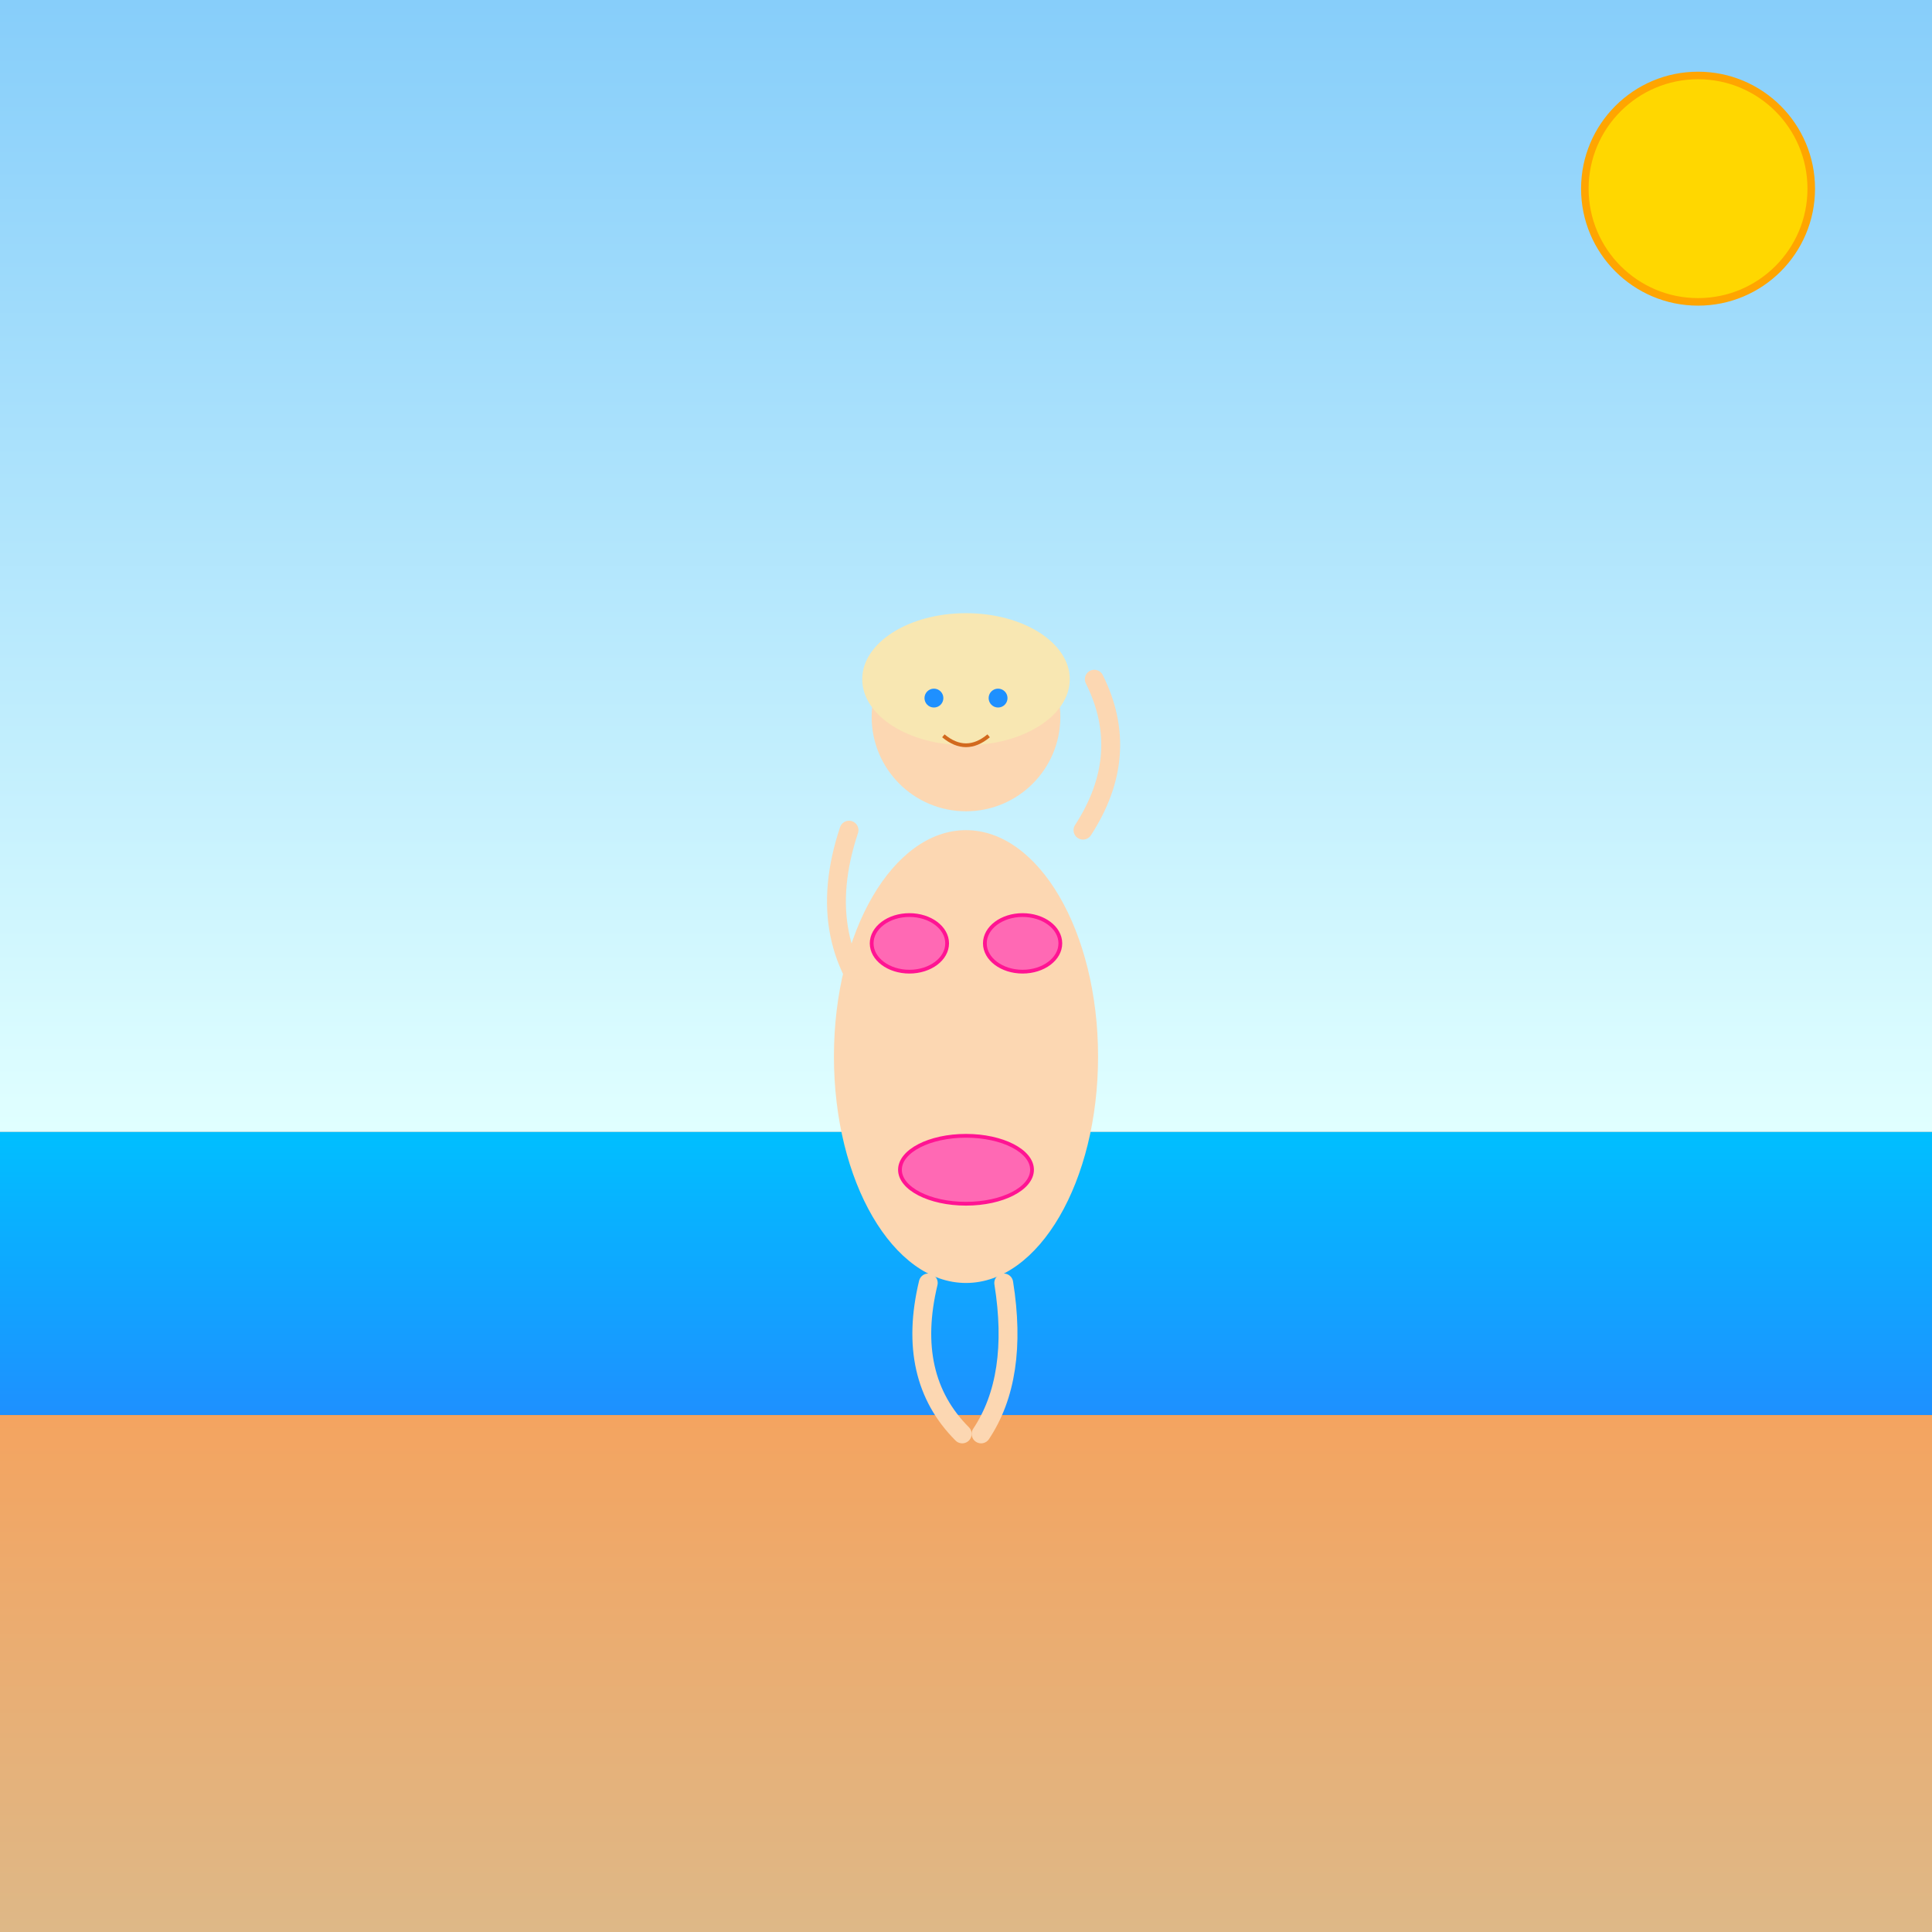 <!--

Generated by DrawGPT.
Free, open source, AI generated images in SVG, PNG, and HTML Canvas format.
https://drawgpt.ai

Created: 2025-05-11T19:37:18+00:00
-->
<svg xmlns="http://www.w3.org/2000/svg" xmlns:xlink="http://www.w3.org/1999/xlink"   viewBox="0 0 1024 1024">
  <rect x="0" y="0" width="1024" height="1024" fill="#333333" stroke="none"/>
  <title id="title1" class="title">Sunny Beach Fun</title>
  <desc id="desc1" class="description">A playful cartoon girl in a hot pink bikini enjoying a vibrant beach day—sun, sea, and smiles everywhere!</desc>
  <defs id="defs1" class="defs">
    <linearGradient id="skyGradient" class="gradient" x1="0" y1="0" x2="0" y2="1">
      <stop id="stop1" class="gradient-stop" offset="0%" stop-color="#87CEFA"/>
      <stop id="stop2" class="gradient-stop" offset="100%" stop-color="#E0FFFF"/>
    </linearGradient>
    <linearGradient id="sandGradient" class="gradient" x1="0" y1="0" x2="0" y2="1">
      <stop id="sandStop1" class="gradient-stop" offset="0%" stop-color="#F4A460"/>
      <stop id="sandStop2" class="gradient-stop" offset="100%" stop-color="#DEB887"/>
    </linearGradient>
    <linearGradient id="seaGradient" class="gradient" x1="0" y1="0" x2="0" y2="1">
      <stop id="seaStop1" class="gradient-stop" offset="0%" stop-color="#00BFFF"/>
      <stop id="seaStop2" class="gradient-stop" offset="100%" stop-color="#1E90FF"/>
    </linearGradient>
  </defs>
  <!-- Sky Background -->
  <rect id="bg_sky" class="background" x="0" y="0" width="1024" height="600" fill="url(#skyGradient)"/>
  
  <!-- Sun -->
  <circle id="sun" class="sun" cx="900" cy="100" r="60" fill="#FFD700" stroke="#FFA500" stroke-width="4"/>
  
  <!-- Sea -->
  <rect id="bg_sea" class="sea" x="0" y="600" width="1024" height="150" fill="url(#seaGradient)"/>
  
  <!-- Sand -->
  <rect id="bg_sand" class="sand" x="0" y="750" width="1024" height="274" fill="url(#sandGradient)"/>
  
  <!-- Cartoon Girl Group -->
  <g id="girl" class="girl">
    <!-- Body -->
    <ellipse id="girl_body" class="body" cx="512" cy="560" rx="70" ry="120" fill="#FCD7B2"/>
    
    <!-- Bikini Bottom -->
    <ellipse id="bikini_bottom" class="bikini_bottom" cx="512" cy="620" rx="35" ry="18" fill="#FF69B4" stroke="#FF1493" stroke-width="2"/>
    
    <!-- Bikini Top Left -->
    <ellipse id="bikini_top_left" class="bikini_top" cx="482" cy="500" rx="20" ry="15" fill="#FF69B4" stroke="#FF1493" stroke-width="2"/>
    <!-- Bikini Top Right -->
    <ellipse id="bikini_top_right" class="bikini_top" cx="542" cy="500" rx="20" ry="15" fill="#FF69B4" stroke="#FF1493" stroke-width="2"/>
    
    <!-- Head -->
    <circle id="girl_head" class="head" cx="512" cy="380" r="50" fill="#FCD7B2"/>
    
    <!-- Hair -->
    <ellipse id="girl_hair" class="hair" cx="512" cy="360" rx="55" ry="35" fill="#F8E7B2"/>
    
    <!-- Left Eye -->
    <circle id="girl_eye_left" class="eye" cx="495" cy="370" r="5" fill="#1E90FF"/>
    <!-- Right Eye -->
    <circle id="girl_eye_right" class="eye" cx="529" cy="370" r="5" fill="#1E90FF"/>
    
    <!-- Smile -->
    <path id="girl_smile" class="smile" d="M500,390 Q512,400 524,390" fill="none" stroke="#D2691E" stroke-width="2"/>
    
    <!-- Left Arm -->
    <path id="girl_arm_left" class="arm" d="M450,440 Q430,500 470,540" fill="none" stroke="#FCD7B2" stroke-width="10" stroke-linecap="round"/>
    <!-- Right Arm (raised) -->
    <path id="girl_arm_right" class="arm" d="M574,440 Q600,400 580,360" fill="none" stroke="#FCD7B2" stroke-width="10" stroke-linecap="round"/>
    
    <!-- Left Leg -->
    <path id="girl_leg_left" class="leg" d="M492,680 Q480,730 510,760" fill="none" stroke="#FCD7B2" stroke-width="10" stroke-linecap="round"/>
    <!-- Right Leg -->
    <path id="girl_leg_right" class="leg" d="M532,680 Q540,730 520,760" fill="none" stroke="#FCD7B2" stroke-width="10" stroke-linecap="round"/>
  </g>
</svg>